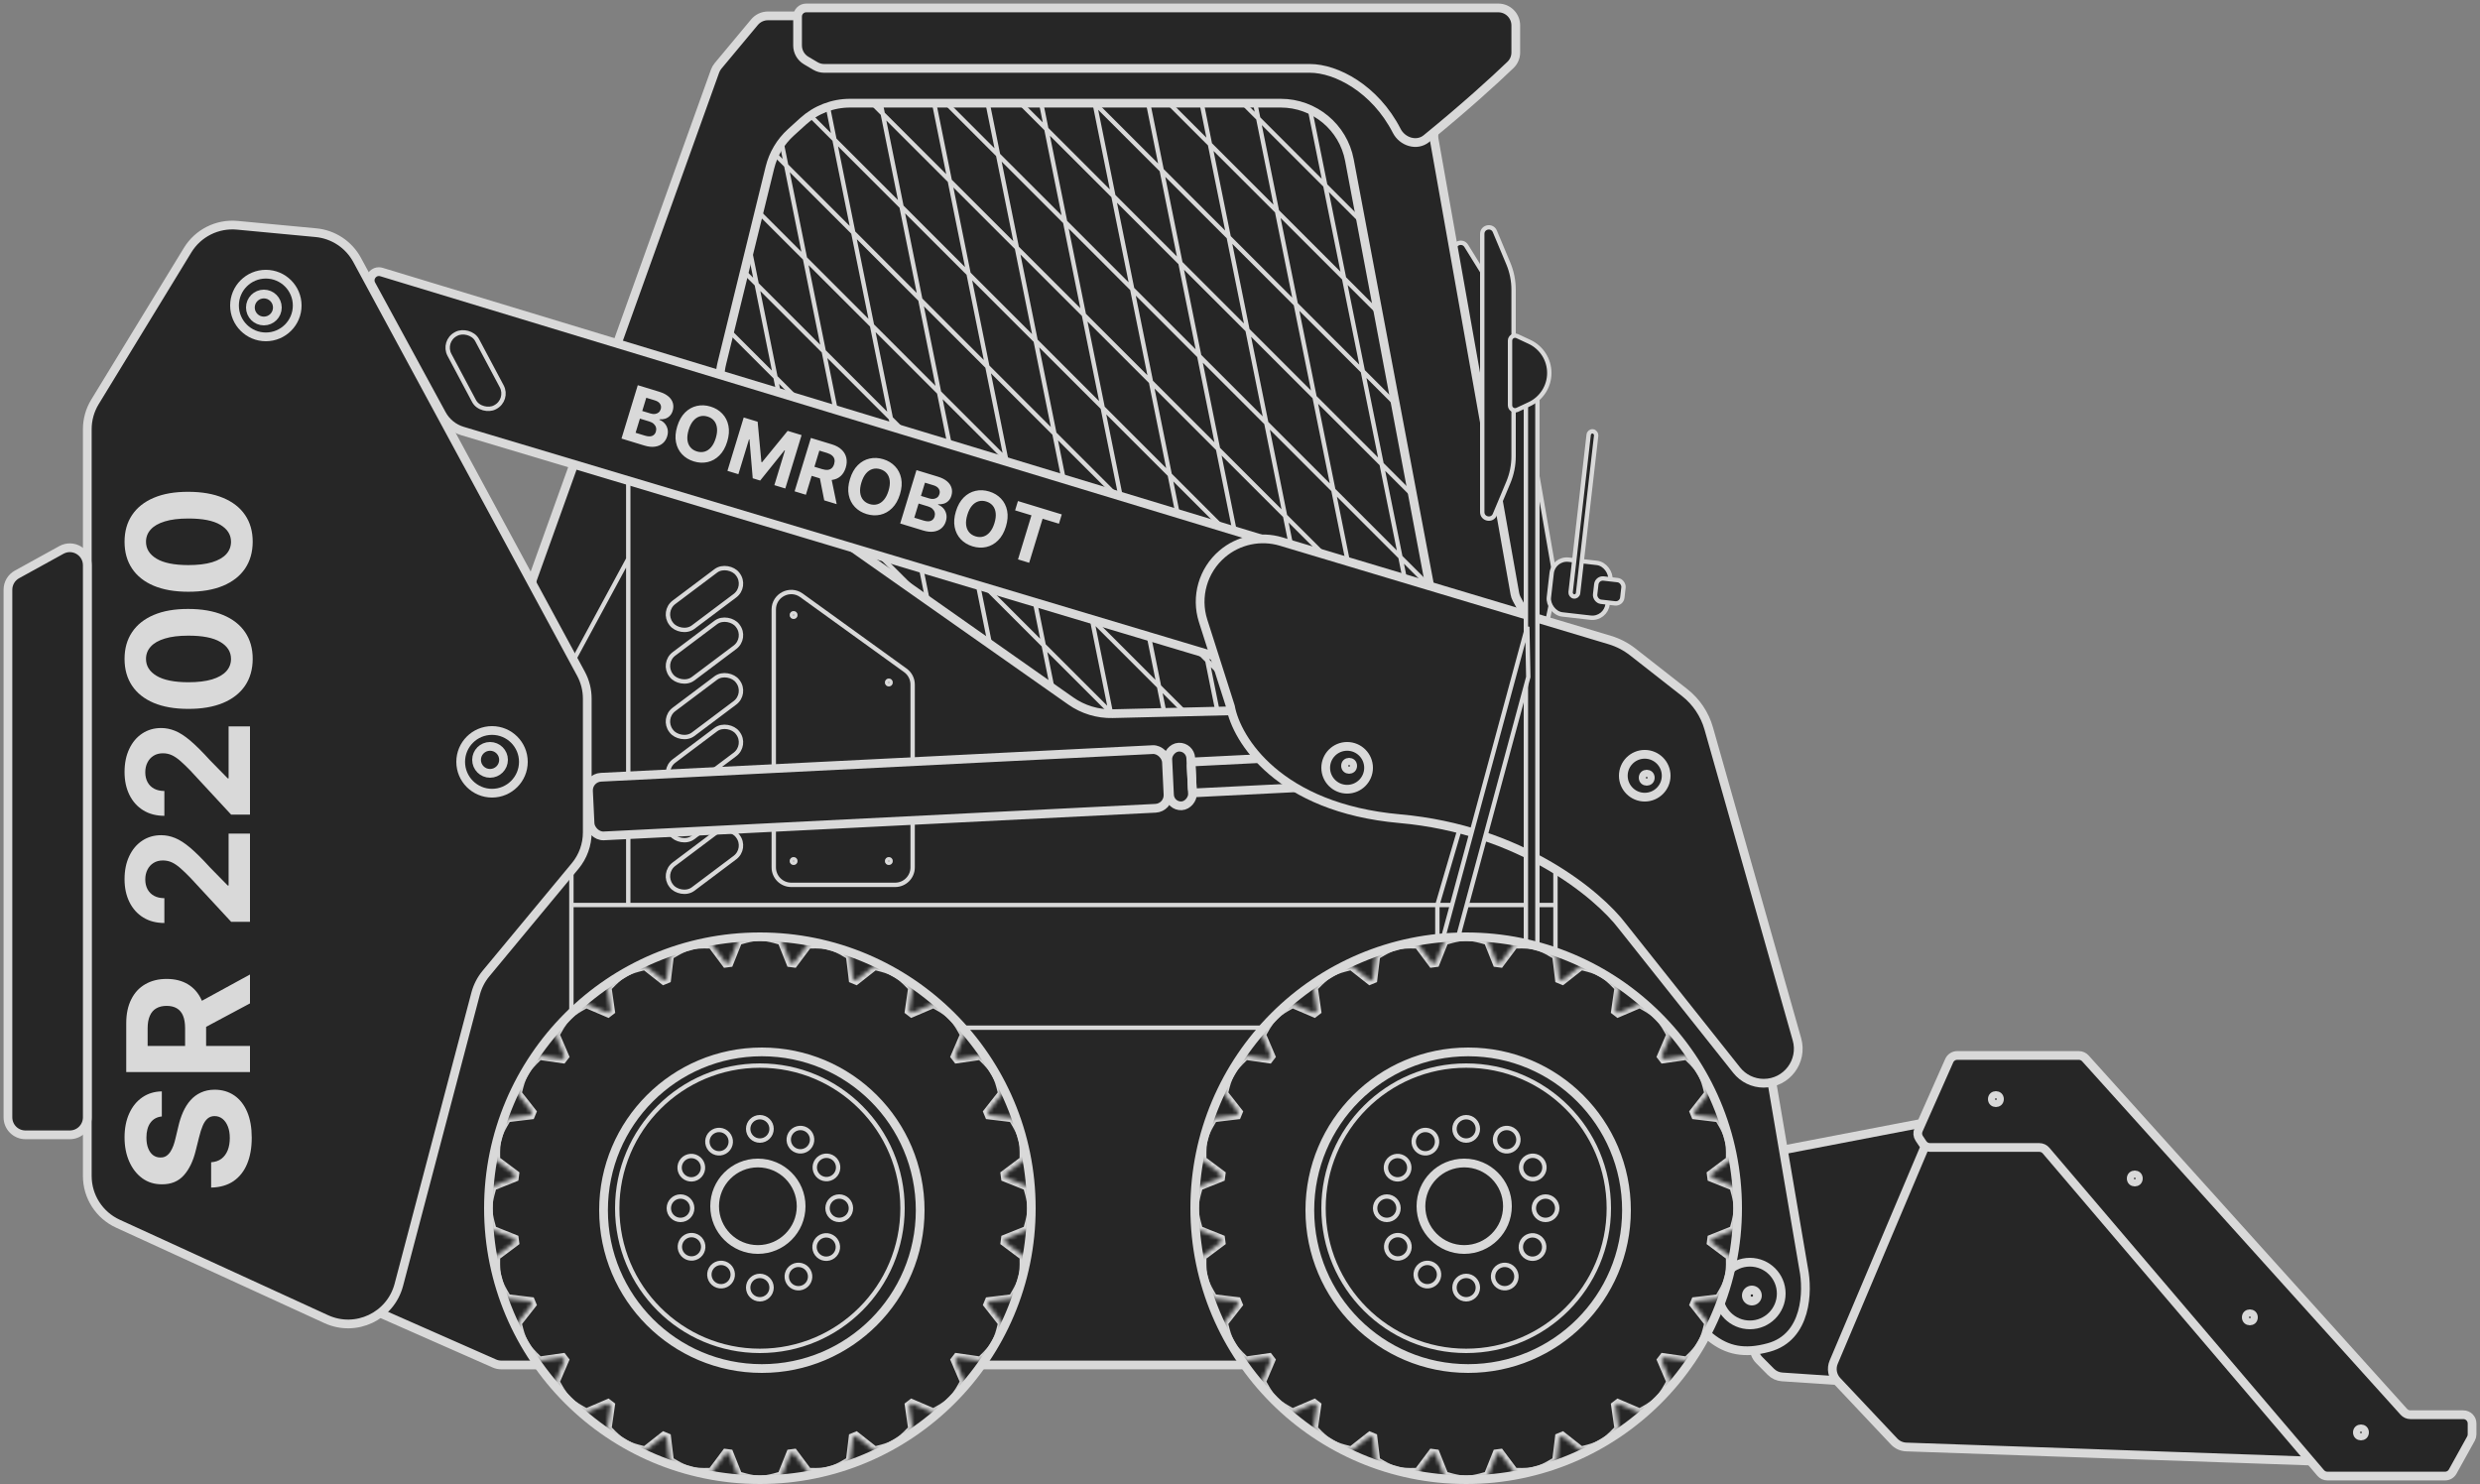 <?xml version="1.0" encoding="UTF-8"?> <svg xmlns="http://www.w3.org/2000/svg" width="625" height="374" viewBox="0 0 625 374" fill="none"><rect x="0" y="0" width="625" height="374" fill="#808080" stroke="none"/><g opacity="0.7"><path d="M490 282L444.182 290.8L442.083 339.476C442.03 340.703 442.492 341.896 443.356 342.767L446.283 345.718C447.038 346.48 448.045 346.94 449.115 347.012L463.818 348L490 282Z" fill="black" stroke="white" stroke-width="2.202"></path><path d="M369.526 61.974L378.68 76.763C379.827 78.617 380.609 80.674 380.983 82.822L391.514 143.365C391.888 145.513 391.847 147.712 391.392 149.845L387.77 166.853C387.392 168.63 384.838 168.582 384.527 166.791L366.494 63.126C366.183 61.336 368.57 60.429 369.526 61.974Z" fill="black" stroke="white" stroke-width="1.101"></path><path d="M180.199 17.937L134.231 145.942L88.92 323.882C88.389 325.968 89.442 328.131 91.411 329L124.576 343.625C125.136 343.872 125.741 344 126.354 344H238.802H312.681C313.321 344 313.935 343.869 314.517 343.6C345.651 329.235 408.398 304.739 417.123 318.693C428.13 336.298 433.634 342.9 445.742 339.599C455.429 336.958 455.649 325.295 454.548 319.793L445.865 268.797C445.784 268.321 445.625 267.861 445.395 267.436L382.239 150.97C382.014 150.555 381.857 150.106 381.774 149.641L361.43 35.111C361.154 33.562 361.726 31.984 362.93 30.971L380.331 16.323C381.325 15.486 381.899 14.253 381.899 12.953V8.405C381.899 5.972 379.927 4 377.494 4H193.533C192.226 4 190.986 4.58 190.149 5.584L180.962 16.605C180.632 17.001 180.374 17.452 180.199 17.937Z" fill="black" stroke="white" stroke-width="2.202"></path><circle cx="441" cy="326" r="7.899" stroke="white" stroke-width="2.202"></circle><circle cx="441.5" cy="326.5" r="1.399" stroke="white" stroke-width="2.202"></circle><path d="M158.329 121V140.872M158.329 228.088V140.872M144 218.152V228.088M144 255.688V228.088M144 228.088H362.24M392 228.088H367.751M392 218.152V240.232M239.893 259H320.356M144 167.368L158.329 140.872M362.24 236.92V228.088M362.24 228.088H367.751M362.24 228.088L367.751 209.32M367.751 236.92V228.088M367.751 228.088L373.262 210.424" stroke="white" stroke-width="1.101"></path><path d="M201 11.459V4.176C201 2.974 201.974 2 203.176 2H377.595C380.028 2 382 3.972 382 6.405V13.216C382 14.395 381.531 15.525 380.681 16.343C376.488 20.377 369.072 27.124 359.473 34.941C357.06 36.906 353.421 35.75 352.001 32.981C346.522 22.304 336.719 17.235 330.128 17.235H207.724C206.935 17.235 206.16 17.023 205.481 16.622L203.162 15.25C201.822 14.457 201 13.016 201 11.459Z" fill="black" stroke="white" stroke-width="2.202"></path><path d="M195 218.595V153.613C195 150.02 199.07 147.938 201.983 150.041L228.173 168.949C229.321 169.777 230 171.106 230 172.52V218.595C230 221.028 228.028 223 225.595 223H199.405C196.972 223 195 221.028 195 218.595Z" stroke="white" stroke-width="1.101"></path><rect x="0.775" y="0.106" width="20.899" height="7.899" rx="3.854" transform="matrix(0.8 -0.601 0.608 0.794 166.091 167.488)" stroke="white" stroke-width="1.101"></rect><rect x="0.775" y="0.106" width="20.899" height="7.899" rx="3.854" transform="matrix(0.8 -0.601 0.608 0.794 166.091 181.488)" stroke="white" stroke-width="1.101"></rect><rect x="0.775" y="0.106" width="20.899" height="7.899" rx="3.854" transform="matrix(0.8 -0.601 0.608 0.794 166.091 194.488)" stroke="white" stroke-width="1.101"></rect><rect x="0.775" y="0.106" width="20.899" height="7.899" rx="3.854" transform="matrix(0.8 -0.601 0.608 0.794 166.091 207.488)" stroke="white" stroke-width="1.101"></rect><rect x="0.775" y="0.106" width="20.899" height="7.899" rx="3.854" transform="matrix(0.8 -0.601 0.608 0.794 166.091 220.488)" stroke="white" stroke-width="1.101"></rect><rect x="0.775" y="0.106" width="20.899" height="7.899" rx="3.854" transform="matrix(0.8 -0.601 0.608 0.794 166.091 154.488)" stroke="white" stroke-width="1.101"></rect><path fill-rule="evenodd" clip-rule="evenodd" d="M351.347 176.963L346.394 172.012L347.628 178.119C347.269 178.187 346.907 178.246 346.54 178.293L344.986 170.604L329.495 155.12L333.833 176.584L335.895 178.644L334.374 178.681L334.228 178.535L334.258 178.684L333.14 178.711L332.82 177.127L317.329 161.644L320.839 179.007L319.72 179.034L315.921 160.236L300.43 144.753L304.769 166.216L317.642 179.084L316.121 179.121L305.163 168.167L307.419 179.33L306.301 179.357L303.755 166.76L288.264 151.276L292.603 172.739L299.39 179.524L297.869 179.56L292.997 174.691L294 179.653L292.882 179.68L291.589 173.283L276.098 157.8L280.437 179.263L281.137 179.963L279.816 179.995C279.698 179.998 279.58 180 279.462 180L279.423 179.807L263.932 164.323L265.989 174.497L264.679 173.576L262.524 162.915L247.034 147.432L250.27 163.441L248.96 162.519L245.626 146.024L230.135 130.541L234.473 152.004L235.573 153.103L230.316 149.405L217.969 137.064L218.831 141.327L217.521 140.405L216.561 135.657L201.07 120.173L203.111 130.27L201.801 129.349L199.662 118.765L184.172 103.282L187.227 118.396C186.653 117.717 186.132 116.996 185.667 116.241L182.763 101.874L181.413 100.525L181.149 99.205C181.108 99.001 181.071 98.797 181.038 98.592L182.369 99.923L181 93.15C181.08 92.614 181.185 92.082 181.314 91.554L181.581 90.466L183.777 101.331L199.268 116.814L194.929 95.351L183.248 83.674L183.555 82.424L194.535 93.4L190.197 71.936L186.93 68.671L187.236 67.42L189.802 69.985L188.359 62.845L188.975 60.334L191.211 71.392L206.701 86.876L202.363 65.413L190.611 53.667L190.918 52.416L201.968 63.462L197.63 41.998L194.578 38.947C194.742 38.598 194.917 38.254 195.104 37.916L197.236 40.047L196.399 35.907C196.683 35.525 196.983 35.155 197.298 34.797L198.644 41.455L214.134 56.938L209.796 35.475L203.511 29.192C203.818 28.977 204.132 28.771 204.452 28.576L209.402 33.523L208.063 26.901C208.413 26.785 208.766 26.68 209.123 26.585L210.81 34.931L226.3 50.415L221.962 28.951L219.009 26H220.567L221.568 27L221.365 26H222.489L222.976 28.408L238.466 43.891L234.85 26H235.974L239.874 45.299L255.365 60.782L251.027 39.319L237.702 26H239.259L250.632 37.368L248.334 26H249.458L252.04 38.775L267.531 54.259L263.193 32.795L256.394 26H257.952L262.798 30.844L261.819 26H262.943L264.206 32.252L279.697 47.735L275.359 26.272L275.086 26H276.644L291.863 41.212L288.788 26H289.912L293.271 42.62L308.762 58.103L304.423 36.64L293.779 26H295.336L304.029 34.688L302.273 26H303.396L305.437 36.096L320.928 51.58L316.589 30.116L312.471 26H314.029L316.195 28.165L315.757 26H316.881L317.603 29.573L333.094 45.056L329.57 27.625C329.997 27.822 330.415 28.037 330.824 28.267L334.502 46.464L342.07 54.029L342.432 55.947L334.896 48.415L339.234 69.878L346.409 77.05L346.771 78.969L339.629 71.83L343.967 93.293L350.749 100.071L351.11 101.99L344.362 95.244L348.7 116.708L355.088 123.093L355.449 125.011L349.094 118.659L353.433 140.122L359.427 146.114L359.789 148.033L353.827 142.073L358.165 163.537L361 166.37C360.872 166.754 360.731 167.133 360.578 167.505L358.56 165.488L359.431 169.799C359.164 170.249 358.877 170.686 358.572 171.11L357.152 164.08L341.661 148.597L345.999 170.06L352.4 176.458C352.056 176.637 351.705 176.806 351.347 176.963ZM279.029 177.855L274.69 156.392L259.2 140.908L263.538 162.372L279.029 177.855ZM262.13 160.964L257.792 139.501L242.301 124.017L246.639 145.481L262.13 160.964ZM245.231 144.073L240.893 122.61L225.402 107.126L229.741 128.589L245.231 144.073ZM228.332 127.182L223.994 105.718L208.504 90.235L212.842 111.698L228.332 127.182ZM213.236 113.65L228.727 129.133L233.065 150.596L217.575 135.113L213.236 113.65ZM211.434 110.291L207.095 88.827L191.605 73.344L195.943 94.807L211.434 110.291ZM196.338 96.758L211.828 112.242L216.166 133.705L200.676 118.222L196.338 96.758ZM227.708 51.822L223.37 30.359L238.861 45.842L243.199 67.306L227.708 51.822ZM244.607 68.713L240.269 47.25L255.759 62.733L260.098 84.197L244.607 68.713ZM261.506 85.605L257.168 64.141L272.658 79.625L276.996 101.088L261.506 85.605ZM256.773 62.19L272.264 77.674L267.925 56.21L252.435 40.727L256.773 62.19ZM278.405 102.496L274.066 81.032L289.557 96.516L293.895 117.979L278.405 102.496ZM273.672 79.081L289.162 94.565L284.824 73.101L269.334 57.618L273.672 79.081ZM295.303 119.387L290.965 97.923L306.455 113.407L310.794 134.87L295.303 119.387ZM290.571 95.972L306.061 111.456L301.723 89.992L286.232 74.509L290.571 95.972ZM312.202 136.278L307.864 114.815L323.354 130.298L327.692 151.762L312.202 136.278ZM307.469 112.863L322.96 128.347L318.621 106.884L303.131 91.4L307.469 112.863ZM329.101 153.169L324.762 131.706L340.253 147.189L344.591 168.653L329.101 153.169ZM324.368 129.755L339.858 145.238L335.52 123.775L320.03 108.291L324.368 129.755ZM341.267 146.646L356.757 162.129L352.419 140.666L336.928 125.182L341.267 146.646ZM317.997 31.524L333.488 47.008L337.826 68.471L322.336 52.987L317.997 31.524ZM291.195 171.332L286.856 149.868L271.366 134.385L275.704 155.848L291.195 171.332ZM274.296 154.441L269.957 132.977L254.467 117.494L258.805 138.957L274.296 154.441ZM257.397 137.55L253.059 116.086L237.568 100.603L241.907 122.066L257.397 137.55ZM240.498 120.658L236.16 99.195L220.67 83.712L225.008 105.175L240.498 120.658ZM223.6 103.767L219.261 82.304L203.771 66.82L208.109 88.284L223.6 103.767ZM268.939 55.666L284.43 71.15L280.091 49.687L264.601 34.203L268.939 55.666ZM285.838 72.558L301.328 88.041L296.99 66.578L281.499 51.094L285.838 72.558ZM302.737 89.449L318.227 104.932L313.889 83.469L298.398 67.985L302.737 89.449ZM319.635 106.34L335.126 121.824L330.787 100.36L315.297 84.876L319.635 106.34ZM336.534 123.231L352.024 138.715L347.686 117.251L332.196 101.768L336.534 123.231ZM303.361 164.808L299.022 143.345L283.532 127.861L287.87 149.325L303.361 164.808ZM286.462 147.917L282.123 126.454L266.633 110.97L270.971 132.434L286.462 147.917ZM269.563 131.026L265.225 109.563L249.734 94.079L254.073 115.543L269.563 131.026ZM252.664 114.135L248.326 92.672L232.836 77.188L237.174 98.651L252.664 114.135ZM235.766 97.244L231.427 75.78L215.937 60.297L220.275 81.76L235.766 97.244ZM218.867 80.353L214.529 58.889L199.038 43.406L203.377 64.869L218.867 80.353ZM281.105 49.143L296.596 64.627L292.257 43.163L276.767 27.68L281.105 49.143ZM298.004 66.034L313.494 81.518L309.156 60.054L293.665 44.571L298.004 66.034ZM314.903 82.925L330.393 98.409L326.055 76.945L310.564 61.462L314.903 82.925ZM331.801 99.817L347.292 115.3L342.953 93.837L327.463 78.353L331.801 99.817ZM332.425 175.176L328.087 153.713L312.596 138.229L316.935 159.693L332.425 175.176ZM315.526 158.285L311.188 136.822L295.698 121.338L300.036 142.801L315.526 158.285ZM298.628 141.394L294.289 119.93L278.799 104.447L283.137 125.91L298.628 141.394ZM281.729 124.503L277.391 103.039L261.9 87.556L266.239 109.019L281.729 124.503ZM264.83 107.612L260.492 86.148L245.002 70.665L249.34 92.128L264.83 107.612ZM247.932 90.72L243.593 69.257L228.103 53.773L232.441 75.237L247.932 90.72ZM231.033 73.829L226.695 52.366L211.204 36.882L215.543 58.346L231.033 73.829ZM310.17 59.511L325.66 74.994L321.322 53.531L305.831 38.047L310.17 59.511ZM327.068 76.402L342.559 91.885L338.221 70.422L322.73 54.938L327.068 76.402Z" fill="white"></path><path d="M22 296.383V108.167C22 105.737 22.67 103.354 23.936 101.28L47.282 63.044C49.913 58.734 54.772 56.3 59.8 56.774L79.618 58.642C84.008 59.055 87.903 61.632 90.001 65.51L146.408 169.781C147.453 171.713 148 173.873 148 176.069V209.802C148 212.882 146.924 215.866 144.958 218.237L122.47 245.358C121.244 246.837 120.355 248.565 119.865 250.423L100.509 323.815C98.418 331.745 89.683 335.875 82.227 332.459L29.71 308.396C25.012 306.244 22 301.55 22 296.383Z" fill="black" stroke="white" stroke-width="2.202"></path><path d="M4.279 144.766L15.469 138.599C18.405 136.981 22 139.105 22 142.457V281.595C22 284.028 20.028 286 17.595 286H6.405C3.972 286 2 284.028 2 281.595V148.624C2 147.019 2.873 145.541 4.279 144.766Z" fill="black" stroke="white" stroke-width="2.202"></path><circle cx="67" cy="77" r="7.899" stroke="white" stroke-width="2.202"></circle><circle cx="124" cy="192" r="7.899" stroke="white" stroke-width="2.202"></circle><circle cx="123.5" cy="191.5" r="3.399" stroke="white" stroke-width="2.202"></circle><circle cx="66.5" cy="77.5" r="3.399" stroke="white" stroke-width="2.202"></circle><path d="M462.12 343.299L492.841 270.688C493.531 269.059 495.128 268 496.898 268H520.571C521.836 268 523.022 268.524 523.858 269.473C548.462 297.39 596.055 351.277 599.511 354.728C602.164 357.378 608.614 358.607 613.133 358.986C614.139 359.07 614.614 360.365 613.864 361.04L606.329 367.812C605.481 368.574 604.371 368.978 603.231 368.938L480.399 364.672C479.239 364.631 478.142 364.135 477.346 363.29L462.971 348.037C461.773 346.766 461.439 344.908 462.12 343.299Z" fill="black" stroke="white" stroke-width="2.202"></path><path d="M181.771 99.149L184.022 110.395C184.91 114.828 187.467 118.75 191.166 121.35L269.85 176.66C272.936 178.829 276.636 179.951 280.407 179.86L345.266 178.299C356.131 178.038 364.17 168.099 362.156 157.419L340.076 40.354C338.506 32.029 331.234 26 322.762 26H214.235C209.855 26 205.632 27.631 202.39 30.576L199.298 33.383C196.702 35.741 194.869 38.819 194.032 42.225L181.936 91.488C181.32 93.999 181.263 96.614 181.771 99.149Z" stroke="white" stroke-width="2.202"></path><circle cx="191.5" cy="304.5" r="68.399" fill="black" stroke="white" stroke-width="2.202"></circle><circle cx="192" cy="305" r="39.899" fill="black" stroke="white" stroke-width="2.202"></circle><circle cx="191.5" cy="304.5" r="35.949" fill="black" stroke="white" stroke-width="1.101"></circle><circle cx="191.5" cy="304.5" r="6.399" fill="black" stroke="white" stroke-width="2.202"></circle><circle cx="191" cy="304" r="10.899" fill="black" stroke="white" stroke-width="2.202"></circle><circle cx="191.5" cy="284.5" r="2.949" fill="black" stroke="white" stroke-width="1.101"></circle><circle cx="191.5" cy="324.5" r="2.949" fill="black" stroke="white" stroke-width="1.101"></circle><circle cx="211.5" cy="304.5" r="2.949" transform="rotate(90 211.5 304.5)" fill="black" stroke="white" stroke-width="1.101"></circle><circle cx="171.5" cy="304.5" r="2.949" transform="rotate(90 171.5 304.5)" fill="black" stroke="white" stroke-width="1.101"></circle><circle cx="208.219" cy="314.281" r="2.949" transform="rotate(120 208.219 314.281)" fill="black" stroke="white" stroke-width="1.101"></circle><circle cx="174.219" cy="294.281" r="2.949" transform="rotate(120 174.219 294.281)" fill="black" stroke="white" stroke-width="1.101"></circle><circle cx="201.219" cy="321.719" r="2.949" transform="rotate(150 201.219 321.719)" fill="black" stroke="white" stroke-width="1.101"></circle><circle cx="181.219" cy="287.719" r="2.949" transform="rotate(150 181.219 287.719)" fill="black" stroke="white" stroke-width="1.101"></circle><circle cx="181.719" cy="321.219" r="2.949" transform="rotate(-150 181.719 321.219)" fill="black" stroke="white" stroke-width="1.101"></circle><circle cx="201.719" cy="287.219" r="2.949" transform="rotate(-150 201.719 287.219)" fill="black" stroke="white" stroke-width="1.101"></circle><circle cx="174.281" cy="314.219" r="2.949" transform="rotate(-120 174.281 314.219)" fill="black" stroke="white" stroke-width="1.101"></circle><circle cx="208.281" cy="294.219" r="2.949" transform="rotate(-120 208.281 294.219)" fill="black" stroke="white" stroke-width="1.101"></circle><mask id="path-41-inside-1_3_1323" fill="white"><path d="M199.234 242.629L197.024 237.105C197.024 237.105 193.7 236 191.5 236C189.3 236 185.976 237.105 185.976 237.105L183.766 242.629L182.957 242.736L179.392 237.971C179.392 237.971 175.896 237.765 173.771 238.334C171.645 238.903 168.721 240.831 168.721 240.831L168.016 246.739L167.262 247.051L162.586 243.372C162.586 243.372 159.155 244.077 157.25 245.177C155.344 246.277 153.018 248.896 153.018 248.896L153.866 254.785L153.22 255.282L147.751 252.938C147.751 252.938 144.619 254.508 143.063 256.063C141.508 257.619 139.939 260.751 139.939 260.751L142.282 266.219L141.785 266.867L135.896 266.018C135.896 266.018 133.278 268.345 132.178 270.25C131.077 272.155 130.372 275.586 130.372 275.586L134.051 280.262L133.739 281.016L127.831 281.721C127.831 281.721 125.903 284.646 125.334 286.771C124.765 288.896 124.971 292.393 124.971 292.393L129.735 295.957L129.629 296.766L124.105 298.976C124.105 298.976 123 302.3 123 304.5C123 306.7 124.105 310.024 124.105 310.024L129.629 312.234L129.735 313.043L124.971 316.607C124.971 316.607 124.764 320.104 125.334 322.229C125.903 324.354 127.83 327.279 127.83 327.279L133.738 327.984L134.051 328.738L130.372 333.413C130.372 333.413 131.077 336.845 132.177 338.75C133.278 340.655 135.896 342.982 135.896 342.982L141.785 342.133L142.282 342.781L139.939 348.25C139.939 348.25 141.508 351.381 143.063 352.937C144.619 354.493 147.751 356.062 147.751 356.062L153.22 353.718L153.866 354.215L153.018 360.104C153.018 360.104 155.344 362.723 157.25 363.823C159.155 364.923 162.586 365.628 162.586 365.628L167.262 361.949L168.016 362.261L168.721 368.169C168.721 368.169 171.645 370.097 173.771 370.666C175.896 371.235 179.392 371.029 179.392 371.029L182.957 366.264L183.766 366.371L185.976 371.895C185.976 371.895 189.3 373 191.5 373C193.7 373 197.024 371.895 197.024 371.895L199.234 366.371L200.043 366.265L203.607 371.029C203.607 371.029 207.104 371.235 209.229 370.666C211.354 370.097 214.279 368.169 214.279 368.169L214.984 362.261L215.737 361.949L220.413 365.628C220.413 365.628 223.844 364.923 225.75 363.823C227.655 362.723 229.981 360.104 229.981 360.104L229.133 354.215L229.781 353.718L235.25 356.062C235.25 356.062 238.382 354.492 239.938 352.937C241.493 351.381 243.062 348.249 243.062 348.249L240.719 342.781L241.215 342.133L247.104 342.982C247.104 342.982 249.722 340.655 250.823 338.75C251.923 336.845 252.628 333.414 252.628 333.414L248.949 328.738L249.262 327.984L255.17 327.279C255.17 327.279 257.097 324.354 257.666 322.229C258.236 320.104 258.029 316.607 258.029 316.607L253.265 313.043L253.371 312.234L258.895 310.024C258.895 310.024 260 306.7 260 304.5C260 302.3 258.895 298.976 258.895 298.976L253.371 296.766L253.265 295.957L258.029 292.393C258.029 292.393 258.235 288.896 257.666 286.771C257.097 284.646 255.169 281.721 255.169 281.721L249.261 281.016L248.949 280.262L252.628 275.586C252.628 275.586 251.923 272.155 250.823 270.25C249.722 268.345 247.104 266.018 247.104 266.018L241.215 266.867L240.719 266.219L243.062 260.75C243.062 260.75 241.493 257.619 239.938 256.063C238.382 254.507 235.25 252.938 235.25 252.938L229.781 255.282L229.133 254.785L229.981 248.896C229.981 248.896 227.655 246.277 225.75 245.177C223.844 244.077 220.413 243.372 220.413 243.372L215.737 247.051L214.984 246.739L214.279 240.831C214.279 240.831 211.354 238.903 209.229 238.334C207.104 237.765 203.607 237.971 203.607 237.971L200.043 242.735L199.234 242.629Z"></path></mask><path d="M199.234 242.629L197.024 237.105C197.024 237.105 193.7 236 191.5 236C189.3 236 185.976 237.105 185.976 237.105L183.766 242.629L182.957 242.736L179.392 237.971C179.392 237.971 175.896 237.765 173.771 238.334C171.645 238.903 168.721 240.831 168.721 240.831L168.016 246.739L167.262 247.051L162.586 243.372C162.586 243.372 159.155 244.077 157.25 245.177C155.344 246.277 153.018 248.896 153.018 248.896L153.866 254.785L153.22 255.282L147.751 252.938C147.751 252.938 144.619 254.508 143.063 256.063C141.508 257.619 139.939 260.751 139.939 260.751L142.282 266.219L141.785 266.867L135.896 266.018C135.896 266.018 133.278 268.345 132.178 270.25C131.077 272.155 130.372 275.586 130.372 275.586L134.051 280.262L133.739 281.016L127.831 281.721C127.831 281.721 125.903 284.646 125.334 286.771C124.765 288.896 124.971 292.393 124.971 292.393L129.735 295.957L129.629 296.766L124.105 298.976C124.105 298.976 123 302.3 123 304.5C123 306.7 124.105 310.024 124.105 310.024L129.629 312.234L129.735 313.043L124.971 316.607C124.971 316.607 124.764 320.104 125.334 322.229C125.903 324.354 127.83 327.279 127.83 327.279L133.738 327.984L134.051 328.738L130.372 333.413C130.372 333.413 131.077 336.845 132.177 338.75C133.278 340.655 135.896 342.982 135.896 342.982L141.785 342.133L142.282 342.781L139.939 348.25C139.939 348.25 141.508 351.381 143.063 352.937C144.619 354.493 147.751 356.062 147.751 356.062L153.22 353.718L153.866 354.215L153.018 360.104C153.018 360.104 155.344 362.723 157.25 363.823C159.155 364.923 162.586 365.628 162.586 365.628L167.262 361.949L168.016 362.261L168.721 368.169C168.721 368.169 171.645 370.097 173.771 370.666C175.896 371.235 179.392 371.029 179.392 371.029L182.957 366.264L183.766 366.371L185.976 371.895C185.976 371.895 189.3 373 191.5 373C193.7 373 197.024 371.895 197.024 371.895L199.234 366.371L200.043 366.265L203.607 371.029C203.607 371.029 207.104 371.235 209.229 370.666C211.354 370.097 214.279 368.169 214.279 368.169L214.984 362.261L215.737 361.949L220.413 365.628C220.413 365.628 223.844 364.923 225.75 363.823C227.655 362.723 229.981 360.104 229.981 360.104L229.133 354.215L229.781 353.718L235.25 356.062C235.25 356.062 238.382 354.492 239.938 352.937C241.493 351.381 243.062 348.249 243.062 348.249L240.719 342.781L241.215 342.133L247.104 342.982C247.104 342.982 249.722 340.655 250.823 338.75C251.923 336.845 252.628 333.414 252.628 333.414L248.949 328.738L249.262 327.984L255.17 327.279C255.17 327.279 257.097 324.354 257.666 322.229C258.236 320.104 258.029 316.607 258.029 316.607L253.265 313.043L253.371 312.234L258.895 310.024C258.895 310.024 260 306.7 260 304.5C260 302.3 258.895 298.976 258.895 298.976L253.371 296.766L253.265 295.957L258.029 292.393C258.029 292.393 258.235 288.896 257.666 286.771C257.097 284.646 255.169 281.721 255.169 281.721L249.261 281.016L248.949 280.262L252.628 275.586C252.628 275.586 251.923 272.155 250.823 270.25C249.722 268.345 247.104 266.018 247.104 266.018L241.215 266.867L240.719 266.219L243.062 260.75C243.062 260.75 241.493 257.619 239.938 256.063C238.382 254.507 235.25 252.938 235.25 252.938L229.781 255.282L229.133 254.785L229.981 248.896C229.981 248.896 227.655 246.277 225.75 245.177C223.844 244.077 220.413 243.372 220.413 243.372L215.737 247.051L214.984 246.739L214.279 240.831C214.279 240.831 211.354 238.903 209.229 238.334C207.104 237.765 203.607 237.971 203.607 237.971L200.043 242.735L199.234 242.629Z" stroke="white" stroke-width="2.202" mask="url(#path-41-inside-1_3_1323)"></path><rect x="1.153" y="1.045" width="145.798" height="14.798" rx="3.304" transform="matrix(0.999 -0.05 0.048 0.999 146.951 195.059)" fill="black" stroke="white" stroke-width="2.202"></rect><rect x="-1.047" y="1.155" width="5.798" height="14.798" rx="2.899" transform="matrix(-0.999 0.05 0.048 0.999 298.852 187.054)" stroke="white" stroke-width="2.202"></rect><rect x="1.153" y="1.045" width="34.798" height="7.798" rx="1.101" transform="matrix(0.999 -0.05 0.048 0.999 298.951 191.059)" stroke="white" stroke-width="2.202"></rect><circle cx="200" cy="155" r="0.551" stroke="white" stroke-width="0.899"></circle><circle cx="200" cy="217" r="0.551" stroke="white" stroke-width="0.899"></circle><circle cx="224" cy="172" r="0.551" stroke="white" stroke-width="0.899"></circle><circle cx="224" cy="217" r="0.551" stroke="white" stroke-width="0.899"></circle><path d="M116.544 108.622L307.244 165.71L315.668 167.187C321.06 168.133 326 163.985 326 158.51V144.824C326 140.944 323.461 137.52 319.748 136.394L96.14 68.559C94.255 67.987 92.625 69.989 93.566 71.719L111.331 104.391C112.442 106.434 114.316 107.955 116.544 108.622Z" fill="black" stroke="white" stroke-width="2.202"></path><path d="M405.677 161.297L322.851 136.476C317.7 134.932 312.118 136.106 308.025 139.593C303.164 143.735 301.264 150.391 303.206 156.475L310.101 178.073C311.597 186.36 322.222 203.613 352.748 206.325C383.275 209.037 402.878 225.537 408.863 233.447L437.675 269.712C439.326 271.789 441.834 273 444.487 273C450.261 273 454.433 267.479 452.857 261.925L430.632 183.596C429.613 180.007 427.482 176.834 424.545 174.534L411.482 164.303C409.752 162.948 407.782 161.928 405.677 161.297Z" fill="black" stroke="white" stroke-width="2.202"></path><circle cx="339.5" cy="193.5" r="5.399" stroke="white" stroke-width="2.202"></circle><circle cx="414.5" cy="195.5" r="5.399" stroke="white" stroke-width="2.202"></circle><circle cx="340" cy="193" r="1.101" stroke="white" stroke-width="1.798"></circle><circle cx="415" cy="196" r="1.101" stroke="white" stroke-width="1.798"></circle><path d="M40.783 281.372C39.555 281.494 38.6 282.016 37.92 282.94C37.24 283.864 36.9 285.118 36.9 286.701C36.9 287.777 37.052 288.686 37.357 289.427C37.651 290.168 38.062 290.737 38.59 291.133C39.118 291.518 39.717 291.711 40.387 291.711C40.946 291.732 41.433 291.615 41.849 291.361C42.265 291.097 42.626 290.737 42.93 290.28C43.225 289.823 43.483 289.295 43.707 288.696C43.92 288.097 44.103 287.458 44.255 286.778L44.925 283.976C45.23 282.615 45.636 281.367 46.143 280.23C46.651 279.093 47.275 278.108 48.016 277.276C48.757 276.443 49.63 275.799 50.635 275.342C51.64 274.875 52.792 274.636 54.092 274.626C56 274.636 57.655 275.123 59.056 276.088C60.447 277.042 61.528 278.423 62.3 280.23C63.061 282.027 63.442 284.194 63.442 286.732C63.442 289.249 63.056 291.442 62.284 293.31C61.513 295.168 60.371 296.62 58.858 297.665C57.335 298.701 55.452 299.244 53.209 299.295L53.209 292.914C54.254 292.843 55.127 292.544 55.828 292.016C56.518 291.478 57.041 290.762 57.396 289.869C57.741 288.965 57.914 287.945 57.914 286.808C57.914 285.691 57.752 284.722 57.427 283.9C57.102 283.067 56.65 282.422 56.072 281.966C55.493 281.509 54.828 281.28 54.077 281.28C53.376 281.28 52.787 281.489 52.31 281.905C51.833 282.311 51.427 282.91 51.092 283.702C50.757 284.483 50.453 285.443 50.178 286.58L49.326 289.975C48.686 292.605 47.686 294.681 46.326 296.203C44.966 297.726 43.133 298.482 40.829 298.472C38.941 298.482 37.291 297.98 35.88 296.965C34.469 295.939 33.367 294.533 32.575 292.747C31.784 290.96 31.388 288.93 31.388 286.656C31.388 284.341 31.784 282.321 32.575 280.595C33.367 278.859 34.469 277.509 35.88 276.545C37.291 275.58 38.925 275.083 40.783 275.052L40.783 281.372ZM63 270.191L31.814 270.191L31.814 257.887C31.814 255.532 32.235 253.522 33.078 251.857C33.91 250.182 35.093 248.908 36.626 248.035C38.149 247.152 39.941 246.71 42.001 246.71C44.072 246.71 45.854 247.157 47.346 248.05C48.828 248.944 49.965 250.238 50.757 251.933C51.549 253.618 51.945 255.659 51.945 258.055L51.945 266.293L46.646 266.293L46.646 259.121C46.646 257.862 46.473 256.816 46.128 255.984C45.783 255.151 45.265 254.532 44.575 254.126C43.884 253.71 43.027 253.502 42.001 253.502C40.966 253.502 40.093 253.71 39.382 254.126C38.672 254.532 38.133 255.156 37.768 255.999C37.392 256.831 37.205 257.882 37.205 259.151L37.205 263.598L63 263.598L63 270.191ZM48.808 253.349L63 245.599L63 252.877L48.808 260.461L48.808 253.349ZM63 232.309L58.249 232.309L47.971 221.208C47.057 220.264 46.235 219.472 45.504 218.833C44.773 218.183 44.057 217.691 43.357 217.356C42.646 217.021 41.88 216.853 41.057 216.853C40.144 216.853 39.357 217.061 38.697 217.477C38.027 217.894 37.514 218.462 37.159 219.183C36.794 219.904 36.611 220.721 36.611 221.634C36.611 222.589 36.804 223.421 37.189 224.132C37.575 224.842 38.129 225.391 38.849 225.776C39.57 226.162 40.428 226.355 41.423 226.355L41.423 232.613C39.382 232.613 37.611 232.152 36.108 231.228C34.606 230.304 33.444 229.01 32.621 227.345C31.799 225.68 31.388 223.761 31.388 221.589C31.388 219.355 31.784 217.411 32.575 215.757C33.357 214.092 34.443 212.797 35.834 211.874C37.225 210.95 38.819 210.488 40.616 210.488C41.793 210.488 42.956 210.721 44.103 211.188C45.25 211.645 46.524 212.462 47.925 213.64C49.316 214.818 50.986 216.477 52.935 218.619L57.396 223.172L57.609 223.172L57.609 210.077L63 210.077L63 232.309ZM63 205.299L58.249 205.299L47.971 194.198C47.057 193.254 46.235 192.462 45.504 191.823C44.773 191.173 44.057 190.681 43.357 190.346C42.646 190.011 41.88 189.843 41.057 189.843C40.144 189.843 39.357 190.051 38.697 190.468C38.027 190.884 37.514 191.452 37.159 192.173C36.794 192.894 36.611 193.711 36.611 194.625C36.611 195.579 36.804 196.411 37.189 197.122C37.575 197.833 38.129 198.381 38.849 198.767C39.57 199.152 40.428 199.345 41.423 199.345L41.423 205.604C39.382 205.604 37.611 205.142 36.108 204.218C34.606 203.294 33.444 202 32.621 200.335C31.799 198.67 31.388 196.751 31.388 194.579C31.388 192.346 31.784 190.402 32.575 188.747C33.357 187.082 34.443 185.788 35.834 184.864C37.225 183.94 38.819 183.478 40.616 183.478C41.793 183.478 42.956 183.712 44.103 184.179C45.25 184.635 46.524 185.453 47.925 186.63C49.316 187.808 50.986 189.468 52.935 191.61L57.396 196.163L57.609 196.163L57.609 183.067L63 183.067L63 205.299ZM63.685 166.062C63.675 168.681 63.03 170.935 61.751 172.823C60.472 174.701 58.62 176.147 56.193 177.163C53.767 178.168 50.849 178.665 47.438 178.655C44.037 178.655 41.138 178.152 38.743 177.147C36.347 176.132 34.525 174.686 33.276 172.808C32.017 170.919 31.388 168.671 31.388 166.062C31.388 163.453 32.017 161.209 33.276 159.331C34.535 157.443 36.362 155.991 38.758 154.976C41.144 153.961 44.037 153.459 47.438 153.469C50.859 153.469 53.782 153.976 56.209 154.991C58.635 155.996 60.487 157.438 61.767 159.316C63.046 161.194 63.685 163.443 63.685 166.062ZM58.219 166.062C58.219 164.275 57.32 162.849 55.523 161.783C53.727 160.717 51.031 160.189 47.438 160.199C45.072 160.199 43.103 160.443 41.529 160.93C39.956 161.407 38.773 162.087 37.981 162.971C37.189 163.844 36.794 164.874 36.794 166.062C36.794 167.838 37.682 169.26 39.458 170.325C41.235 171.391 43.895 171.929 47.438 171.94C49.833 171.94 51.833 171.701 53.437 171.224C55.031 170.737 56.229 170.051 57.031 169.168C57.823 168.285 58.219 167.25 58.219 166.062ZM63.685 136.54C63.675 139.159 63.03 141.412 61.751 143.301C60.472 145.179 58.62 146.625 56.193 147.64C53.767 148.645 50.849 149.143 47.438 149.133C44.037 149.133 41.138 148.63 38.743 147.625C36.347 146.61 34.525 145.163 33.276 143.285C32.017 141.397 31.388 139.149 31.388 136.54C31.388 133.931 32.017 131.687 33.276 129.809C34.535 127.921 36.362 126.469 38.758 125.454C41.144 124.439 44.037 123.936 47.438 123.946C50.859 123.946 53.782 124.454 56.209 125.469C58.635 126.474 60.487 127.916 61.767 129.794C63.046 131.672 63.685 133.92 63.685 136.54ZM58.219 136.54C58.219 134.753 57.32 133.327 55.523 132.261C53.727 131.195 51.031 130.667 47.438 130.677C45.072 130.677 43.103 130.921 41.529 131.408C39.956 131.885 38.773 132.565 37.981 133.448C37.189 134.321 36.794 135.352 36.794 136.54C36.794 138.316 37.682 139.737 39.458 140.803C41.235 141.869 43.895 142.407 47.438 142.417C49.833 142.417 51.833 142.179 53.437 141.702C55.031 141.214 56.229 140.529 57.031 139.646C57.823 138.763 58.219 137.727 58.219 136.54Z" fill="white"></path><path d="M156.625 110.529L160.729 97.077L166.116 98.719C167.105 99.02 167.886 99.419 168.458 99.914C169.03 100.409 169.402 100.967 169.576 101.59C169.751 102.208 169.736 102.854 169.53 103.529C169.37 104.054 169.124 104.484 168.792 104.818C168.462 105.148 168.074 105.384 167.629 105.526C167.189 105.665 166.719 105.716 166.218 105.678L166.178 105.809C166.684 105.987 167.119 106.278 167.484 106.681C167.854 107.086 168.105 107.572 168.239 108.139C168.373 108.701 168.34 109.313 168.138 109.975C167.92 110.688 167.549 111.272 167.023 111.724C166.503 112.173 165.85 112.455 165.063 112.57C164.277 112.684 163.38 112.588 162.373 112.281L156.625 110.529ZM160.179 109.071L162.498 109.778C163.29 110.019 163.914 110.044 164.37 109.853C164.827 109.657 165.133 109.305 165.288 108.797C165.402 108.425 165.412 108.069 165.319 107.73C165.227 107.391 165.039 107.089 164.755 106.826C164.476 106.564 164.109 106.363 163.653 106.224L161.269 105.498L160.179 109.071ZM161.856 103.573L163.965 104.216C164.354 104.335 164.721 104.372 165.065 104.329C165.414 104.282 165.715 104.158 165.968 103.958C166.225 103.758 166.407 103.481 166.516 103.127C166.664 102.641 166.61 102.196 166.355 101.793C166.105 101.391 165.664 101.094 165.033 100.902L162.872 100.243L161.856 103.573ZM183.27 111.298C182.822 112.765 182.163 113.928 181.293 114.788C180.427 115.649 179.434 116.205 178.314 116.457C177.199 116.706 176.049 116.65 174.862 116.288C173.666 115.924 172.676 115.325 171.892 114.493C171.107 113.66 170.596 112.645 170.358 111.448C170.12 110.251 170.224 108.921 170.67 107.458C171.118 105.991 171.775 104.827 172.64 103.967C173.506 103.106 174.496 102.551 175.611 102.302C176.727 102.048 177.883 102.104 179.078 102.468C180.265 102.83 181.251 103.427 182.035 104.26C182.826 105.089 183.34 106.102 183.578 107.3C183.82 108.498 183.717 109.831 183.27 111.298ZM180.386 110.419C180.676 109.469 180.778 108.624 180.692 107.885C180.611 107.147 180.366 106.531 179.956 106.038C179.547 105.545 178.998 105.193 178.311 104.984C177.623 104.774 176.972 104.76 176.356 104.941C175.741 105.122 175.192 105.495 174.708 106.061C174.229 106.628 173.844 107.387 173.554 108.337C173.264 109.287 173.16 110.131 173.241 110.869C173.327 111.608 173.574 112.225 173.984 112.718C174.393 113.211 174.942 113.563 175.629 113.772C176.317 113.982 176.968 113.996 177.584 113.815C178.199 113.634 178.746 113.26 179.226 112.693C179.709 112.127 180.096 111.369 180.386 110.419ZM187.429 105.214L190.937 106.283L191.884 116.45L192.042 116.498L198.504 108.589L202.012 109.658L197.908 123.11L195.149 122.269L197.82 113.514L197.709 113.48L191.576 121.109L189.697 120.536L188.877 110.752L188.765 110.718L186.084 119.507L183.325 118.666L187.429 105.214ZM200.251 123.824L204.356 110.372L209.663 111.99C210.679 112.299 211.491 112.745 212.098 113.328C212.711 113.907 213.105 114.585 213.28 115.361C213.461 116.134 213.416 116.965 213.144 117.853C212.872 118.747 212.445 119.457 211.863 119.983C211.282 120.505 210.574 120.825 209.739 120.944C208.908 121.064 207.975 120.966 206.942 120.651L203.388 119.568L204.085 117.282L207.179 118.225C207.722 118.391 208.196 118.454 208.601 118.414C209.005 118.375 209.341 118.233 209.607 117.989C209.877 117.746 210.08 117.403 210.215 116.961C210.351 116.514 210.376 116.11 210.29 115.749C210.208 115.389 210.01 115.075 209.694 114.806C209.385 114.535 208.956 114.316 208.409 114.149L206.491 113.564L203.096 124.691L200.251 123.824ZM209.384 119.917L210.86 127.057L207.72 126.101L206.317 118.982L209.384 119.917ZM226.806 124.565C226.358 126.032 225.7 127.196 224.829 128.055C223.964 128.916 222.971 129.472 221.85 129.725C220.736 129.974 219.585 129.917 218.398 129.556C217.203 129.191 216.212 128.593 215.428 127.76C214.643 126.928 214.132 125.913 213.894 124.715C213.656 123.518 213.76 122.188 214.207 120.726C214.654 119.259 215.311 118.095 216.177 117.234C217.042 116.373 218.032 115.818 219.147 115.569C220.263 115.316 221.419 115.371 222.614 115.736C223.801 116.097 224.787 116.694 225.572 117.527C226.362 118.357 226.876 119.37 227.114 120.567C227.356 121.766 227.254 123.098 226.806 124.565ZM223.922 123.687C224.212 122.736 224.314 121.892 224.229 121.152C224.147 120.415 223.902 119.799 223.493 119.306C223.083 118.812 222.534 118.461 221.847 118.251C221.159 118.042 220.508 118.028 219.893 118.209C219.277 118.39 218.728 118.763 218.244 119.329C217.765 119.896 217.38 120.654 217.09 121.605C216.8 122.555 216.696 123.399 216.777 124.137C216.863 124.876 217.111 125.492 217.52 125.986C217.93 126.479 218.478 126.83 219.166 127.04C219.853 127.249 220.505 127.264 221.12 127.083C221.735 126.902 222.282 126.528 222.762 125.96C223.245 125.395 223.632 124.637 223.922 123.687ZM226.861 131.934L230.965 118.481L236.352 120.123C237.341 120.425 238.122 120.823 238.694 121.318C239.266 121.813 239.638 122.371 239.812 122.994C239.988 123.612 239.972 124.258 239.766 124.933C239.606 125.458 239.36 125.888 239.028 126.223C238.698 126.553 238.31 126.789 237.865 126.93C237.425 127.069 236.955 127.12 236.454 127.082L236.414 127.213C236.92 127.391 237.355 127.682 237.721 128.085C238.09 128.49 238.342 128.976 238.475 129.543C238.61 130.106 238.576 130.718 238.374 131.379C238.156 132.093 237.785 132.676 237.259 133.128C236.739 133.577 236.086 133.859 235.299 133.974C234.513 134.088 233.616 133.992 232.609 133.685L226.861 131.934ZM230.415 130.475L232.734 131.182C233.526 131.423 234.15 131.448 234.606 131.257C235.063 131.061 235.369 130.709 235.524 130.202C235.638 129.829 235.648 129.474 235.555 129.134C235.463 128.795 235.275 128.493 234.991 128.23C234.712 127.968 234.345 127.767 233.889 127.629L231.505 126.902L230.415 130.475ZM232.092 124.977L234.201 125.62C234.59 125.739 234.957 125.776 235.301 125.733C235.65 125.686 235.951 125.562 236.204 125.362C236.461 125.162 236.643 124.885 236.752 124.531C236.9 124.045 236.846 123.6 236.591 123.197C236.341 122.795 235.9 122.498 235.269 122.306L233.108 121.647L232.092 124.977ZM253.506 132.702C253.058 134.169 252.399 135.332 251.529 136.192C250.664 137.053 249.67 137.609 248.55 137.861C247.435 138.11 246.285 138.054 245.098 137.692C243.902 137.328 242.912 136.729 242.128 135.897C241.343 135.064 240.832 134.049 240.594 132.852C240.356 131.655 240.46 130.325 240.906 128.862C241.354 127.395 242.011 126.232 242.876 125.371C243.742 124.51 244.732 123.955 245.847 123.706C246.963 123.452 248.119 123.508 249.314 123.872C250.501 124.234 251.487 124.831 252.271 125.664C253.062 126.493 253.576 127.507 253.814 128.704C254.056 129.902 253.953 131.235 253.506 132.702ZM250.622 131.823C250.912 130.873 251.014 130.028 250.928 129.289C250.847 128.551 250.602 127.936 250.192 127.442C249.783 126.949 249.234 126.598 248.547 126.388C247.859 126.178 247.208 126.164 246.593 126.345C245.977 126.526 245.428 126.9 244.944 127.465C244.465 128.032 244.08 128.791 243.79 129.741C243.5 130.691 243.396 131.536 243.477 132.273C243.563 133.013 243.81 133.629 244.22 134.122C244.629 134.616 245.178 134.967 245.865 135.176C246.553 135.386 247.204 135.4 247.82 135.219C248.435 135.038 248.982 134.664 249.462 134.097C249.945 133.531 250.332 132.773 250.622 131.823ZM255.823 128.62L256.538 126.275L267.587 129.642L266.872 131.987L262.753 130.732L259.365 141.839L256.553 140.982L259.942 129.875L255.823 128.62Z" fill="white"></path><path d="M513.952 289.188H486.384C485.648 289.188 484.959 288.819 484.551 288.205L483.671 286.882C483.253 286.255 483.185 285.458 483.491 284.769L491.238 267.309C491.591 266.513 492.38 266 493.251 266H523.91C524.534 266 525.135 266.272 525.553 266.736L605.802 355.806C606.219 356.269 606.821 356.542 607.445 356.542H620.798C622.014 356.542 623 357.528 623 358.744V361.493C623 361.866 622.905 362.234 622.724 362.561L618.117 370.866C617.729 371.566 616.992 372 616.191 372H586.537C585.891 372 585.279 371.717 584.86 371.226L515.628 289.962C515.21 289.47 514.597 289.188 513.952 289.188Z" fill="black" stroke="white" stroke-width="2.202"></path><circle cx="503" cy="277" r="1.101" stroke="white" stroke-width="1.798"></circle><circle cx="595" cy="361" r="1.101" stroke="white" stroke-width="1.798"></circle><circle cx="538" cy="297" r="1.101" stroke="white" stroke-width="1.798"></circle><circle cx="567" cy="332" r="1.101" stroke="white" stroke-width="1.798"></circle><path d="M384.551 90.551H387.449V247.449H384.551V90.551Z" fill="black" stroke="white" stroke-width="1.101"></path><path d="M346.991 311.995L343.466 311.051L384.901 157.961L385.152 170.615L346.991 311.995Z" fill="black" stroke="white" stroke-width="1.101"></path><circle cx="369.5" cy="304.5" r="68.399" fill="black" stroke="white" stroke-width="2.202"></circle><circle cx="370" cy="305" r="39.899" fill="black" stroke="white" stroke-width="2.202"></circle><circle cx="369.5" cy="304.5" r="35.949" fill="black" stroke="white" stroke-width="1.101"></circle><circle cx="369.5" cy="284.5" r="2.949" fill="black" stroke="white" stroke-width="1.101"></circle><circle cx="369.5" cy="324.5" r="2.949" fill="black" stroke="white" stroke-width="1.101"></circle><circle cx="389.5" cy="304.5" r="2.949" transform="rotate(90 389.5 304.5)" fill="black" stroke="white" stroke-width="1.101"></circle><circle cx="349.5" cy="304.5" r="2.949" transform="rotate(90 349.5 304.5)" fill="black" stroke="white" stroke-width="1.101"></circle><circle cx="386.219" cy="314.281" r="2.949" transform="rotate(120 386.219 314.281)" fill="black" stroke="white" stroke-width="1.101"></circle><circle cx="352.219" cy="294.281" r="2.949" transform="rotate(120 352.219 294.281)" fill="black" stroke="white" stroke-width="1.101"></circle><circle cx="379.219" cy="321.719" r="2.949" transform="rotate(150 379.219 321.719)" fill="black" stroke="white" stroke-width="1.101"></circle><circle cx="359.219" cy="287.719" r="2.949" transform="rotate(150 359.219 287.719)" fill="black" stroke="white" stroke-width="1.101"></circle><circle cx="359.719" cy="321.219" r="2.949" transform="rotate(-150 359.719 321.219)" fill="black" stroke="white" stroke-width="1.101"></circle><circle cx="379.719" cy="287.219" r="2.949" transform="rotate(-150 379.719 287.219)" fill="black" stroke="white" stroke-width="1.101"></circle><circle cx="352.281" cy="314.219" r="2.949" transform="rotate(-120 352.281 314.219)" fill="black" stroke="white" stroke-width="1.101"></circle><circle cx="386.281" cy="294.219" r="2.949" transform="rotate(-120 386.281 294.219)" fill="black" stroke="white" stroke-width="1.101"></circle><circle cx="369.5" cy="304.5" r="6.399" fill="black" stroke="white" stroke-width="2.202"></circle><circle cx="369" cy="304" r="10.899" fill="black" stroke="white" stroke-width="2.202"></circle><mask id="path-81-inside-2_3_1323" fill="white"><path d="M377.234 242.629L375.024 237.105C375.024 237.105 371.7 236 369.5 236C367.3 236 363.976 237.105 363.976 237.105L361.766 242.629L360.957 242.736L357.392 237.971C357.392 237.971 353.896 237.765 351.771 238.334C349.645 238.903 346.721 240.831 346.721 240.831L346.016 246.739L345.262 247.051L340.586 243.372C340.586 243.372 337.155 244.077 335.25 245.177C333.344 246.277 331.018 248.896 331.018 248.896L331.866 254.785L331.22 255.282L325.751 252.938C325.751 252.938 322.619 254.508 321.063 256.063C319.508 257.619 317.939 260.751 317.939 260.751L320.282 266.219L319.785 266.867L313.896 266.018C313.896 266.018 311.278 268.345 310.178 270.25C309.077 272.155 308.372 275.586 308.372 275.586L312.051 280.262L311.739 281.016L305.831 281.721C305.831 281.721 303.903 284.646 303.334 286.771C302.765 288.896 302.971 292.393 302.971 292.393L307.735 295.957L307.629 296.766L302.105 298.976C302.105 298.976 301 302.3 301 304.5C301 306.7 302.105 310.024 302.105 310.024L307.629 312.234L307.735 313.043L302.971 316.607C302.971 316.607 302.764 320.104 303.334 322.229C303.903 324.354 305.83 327.279 305.83 327.279L311.738 327.984L312.051 328.738L308.372 333.413C308.372 333.413 309.077 336.845 310.177 338.75C311.278 340.655 313.896 342.982 313.896 342.982L319.785 342.133L320.282 342.781L317.939 348.25C317.939 348.25 319.508 351.381 321.063 352.937C322.619 354.493 325.751 356.062 325.751 356.062L331.22 353.718L331.866 354.215L331.018 360.104C331.018 360.104 333.344 362.723 335.25 363.823C337.155 364.923 340.586 365.628 340.586 365.628L345.262 361.949L346.016 362.261L346.721 368.169C346.721 368.169 349.645 370.097 351.771 370.666C353.896 371.235 357.392 371.029 357.392 371.029L360.957 366.264L361.766 366.371L363.976 371.895C363.976 371.895 367.3 373 369.5 373C371.7 373 375.024 371.895 375.024 371.895L377.234 366.371L378.043 366.265L381.607 371.029C381.607 371.029 385.104 371.235 387.229 370.666C389.354 370.097 392.279 368.169 392.279 368.169L392.984 362.261L393.737 361.949L398.413 365.628C398.413 365.628 401.844 364.923 403.75 363.823C405.655 362.723 407.981 360.104 407.981 360.104L407.133 354.215L407.781 353.718L413.25 356.062C413.25 356.062 416.382 354.492 417.938 352.937C419.493 351.381 421.062 348.249 421.062 348.249L418.719 342.781L419.215 342.133L425.104 342.982C425.104 342.982 427.722 340.655 428.823 338.75C429.923 336.845 430.628 333.414 430.628 333.414L426.949 328.738L427.262 327.984L433.17 327.279C433.17 327.279 435.097 324.354 435.666 322.229C436.236 320.104 436.029 316.607 436.029 316.607L431.265 313.043L431.371 312.234L436.895 310.024C436.895 310.024 438 306.7 438 304.5C438 302.3 436.895 298.976 436.895 298.976L431.371 296.766L431.265 295.957L436.029 292.393C436.029 292.393 436.235 288.896 435.666 286.771C435.097 284.646 433.169 281.721 433.169 281.721L427.261 281.016L426.949 280.262L430.628 275.586C430.628 275.586 429.923 272.155 428.823 270.25C427.722 268.345 425.104 266.018 425.104 266.018L419.215 266.867L418.719 266.219L421.062 260.75C421.062 260.75 419.493 257.619 417.938 256.063C416.382 254.507 413.25 252.938 413.25 252.938L407.781 255.282L407.133 254.785L407.981 248.896C407.981 248.896 405.655 246.277 403.75 245.177C401.844 244.077 398.413 243.372 398.413 243.372L393.737 247.051L392.984 246.739L392.279 240.831C392.279 240.831 389.354 238.903 387.229 238.334C385.104 237.765 381.607 237.971 381.607 237.971L378.043 242.735L377.234 242.629Z"></path></mask><path d="M377.234 242.629L375.024 237.105C375.024 237.105 371.7 236 369.5 236C367.3 236 363.976 237.105 363.976 237.105L361.766 242.629L360.957 242.736L357.392 237.971C357.392 237.971 353.896 237.765 351.771 238.334C349.645 238.903 346.721 240.831 346.721 240.831L346.016 246.739L345.262 247.051L340.586 243.372C340.586 243.372 337.155 244.077 335.25 245.177C333.344 246.277 331.018 248.896 331.018 248.896L331.866 254.785L331.22 255.282L325.751 252.938C325.751 252.938 322.619 254.508 321.063 256.063C319.508 257.619 317.939 260.751 317.939 260.751L320.282 266.219L319.785 266.867L313.896 266.018C313.896 266.018 311.278 268.345 310.178 270.25C309.077 272.155 308.372 275.586 308.372 275.586L312.051 280.262L311.739 281.016L305.831 281.721C305.831 281.721 303.903 284.646 303.334 286.771C302.765 288.896 302.971 292.393 302.971 292.393L307.735 295.957L307.629 296.766L302.105 298.976C302.105 298.976 301 302.3 301 304.5C301 306.7 302.105 310.024 302.105 310.024L307.629 312.234L307.735 313.043L302.971 316.607C302.971 316.607 302.764 320.104 303.334 322.229C303.903 324.354 305.83 327.279 305.83 327.279L311.738 327.984L312.051 328.738L308.372 333.413C308.372 333.413 309.077 336.845 310.177 338.75C311.278 340.655 313.896 342.982 313.896 342.982L319.785 342.133L320.282 342.781L317.939 348.25C317.939 348.25 319.508 351.381 321.063 352.937C322.619 354.493 325.751 356.062 325.751 356.062L331.22 353.718L331.866 354.215L331.018 360.104C331.018 360.104 333.344 362.723 335.25 363.823C337.155 364.923 340.586 365.628 340.586 365.628L345.262 361.949L346.016 362.261L346.721 368.169C346.721 368.169 349.645 370.097 351.771 370.666C353.896 371.235 357.392 371.029 357.392 371.029L360.957 366.264L361.766 366.371L363.976 371.895C363.976 371.895 367.3 373 369.5 373C371.7 373 375.024 371.895 375.024 371.895L377.234 366.371L378.043 366.265L381.607 371.029C381.607 371.029 385.104 371.235 387.229 370.666C389.354 370.097 392.279 368.169 392.279 368.169L392.984 362.261L393.737 361.949L398.413 365.628C398.413 365.628 401.844 364.923 403.75 363.823C405.655 362.723 407.981 360.104 407.981 360.104L407.133 354.215L407.781 353.718L413.25 356.062C413.25 356.062 416.382 354.492 417.938 352.937C419.493 351.381 421.062 348.249 421.062 348.249L418.719 342.781L419.215 342.133L425.104 342.982C425.104 342.982 427.722 340.655 428.823 338.75C429.923 336.845 430.628 333.414 430.628 333.414L426.949 328.738L427.262 327.984L433.17 327.279C433.17 327.279 435.097 324.354 435.666 322.229C436.236 320.104 436.029 316.607 436.029 316.607L431.265 313.043L431.371 312.234L436.895 310.024C436.895 310.024 438 306.7 438 304.5C438 302.3 436.895 298.976 436.895 298.976L431.371 296.766L431.265 295.957L436.029 292.393C436.029 292.393 436.235 288.896 435.666 286.771C435.097 284.646 433.169 281.721 433.169 281.721L427.261 281.016L426.949 280.262L430.628 275.586C430.628 275.586 429.923 272.155 428.823 270.25C427.722 268.345 425.104 266.018 425.104 266.018L419.215 266.867L418.719 266.219L421.062 260.75C421.062 260.75 419.493 257.619 417.938 256.063C416.382 254.507 413.25 252.938 413.25 252.938L407.781 255.282L407.133 254.785L407.981 248.896C407.981 248.896 405.655 246.277 403.75 245.177C401.844 244.077 398.413 243.372 398.413 243.372L393.737 247.051L392.984 246.739L392.279 240.831C392.279 240.831 389.354 238.903 387.229 238.334C385.104 237.765 381.607 237.971 381.607 237.971L378.043 242.735L377.234 242.629Z" stroke="white" stroke-width="2.202" mask="url(#path-81-inside-2_3_1323)"></path><path d="M376.726 58.311L380.122 66.411C380.998 68.501 381.449 70.745 381.449 73.011V114.989C381.449 117.255 380.998 119.499 380.122 121.589L376.726 129.689C376.028 131.353 373.551 130.854 373.551 129.051V58.949C373.551 57.146 376.028 56.647 376.726 58.311Z" fill="black" stroke="white" stroke-width="1.101"></path><path d="M382.359 84.708L385.451 86.151C388.5 87.574 390.449 90.635 390.449 94C390.449 97.365 388.5 100.426 385.451 101.849L382.359 103.292C381.516 103.685 380.551 103.07 380.551 102.14V85.86C380.551 84.93 381.516 84.315 382.359 84.708Z" fill="black" stroke="white" stroke-width="1.101"></path><rect x="0.484" y="0.61" width="14.899" height="13.899" rx="3.854" transform="matrix(0.993 0.114 -0.114 0.993 391.073 139.949)" fill="black" stroke="white" stroke-width="1.101"></rect><rect x="0.484" y="0.61" width="6.899" height="5.899" rx="1.652" transform="matrix(0.993 0.114 -0.114 0.993 402.073 144.949)" fill="black" stroke="white" stroke-width="1.101"></rect><rect x="0.484" y="0.61" width="1.899" height="41.899" rx="0.949" transform="matrix(0.993 0.114 -0.114 0.993 400.073 107.949)" fill="black" stroke="white" stroke-width="1.101"></rect><rect x="-0.745" y="-0.228" width="20.899" height="7.899" rx="3.854" transform="matrix(-0.47 -0.883 -0.883 0.469 127.704 100.221)" stroke="white" stroke-width="1.101"></rect></g></svg> 
